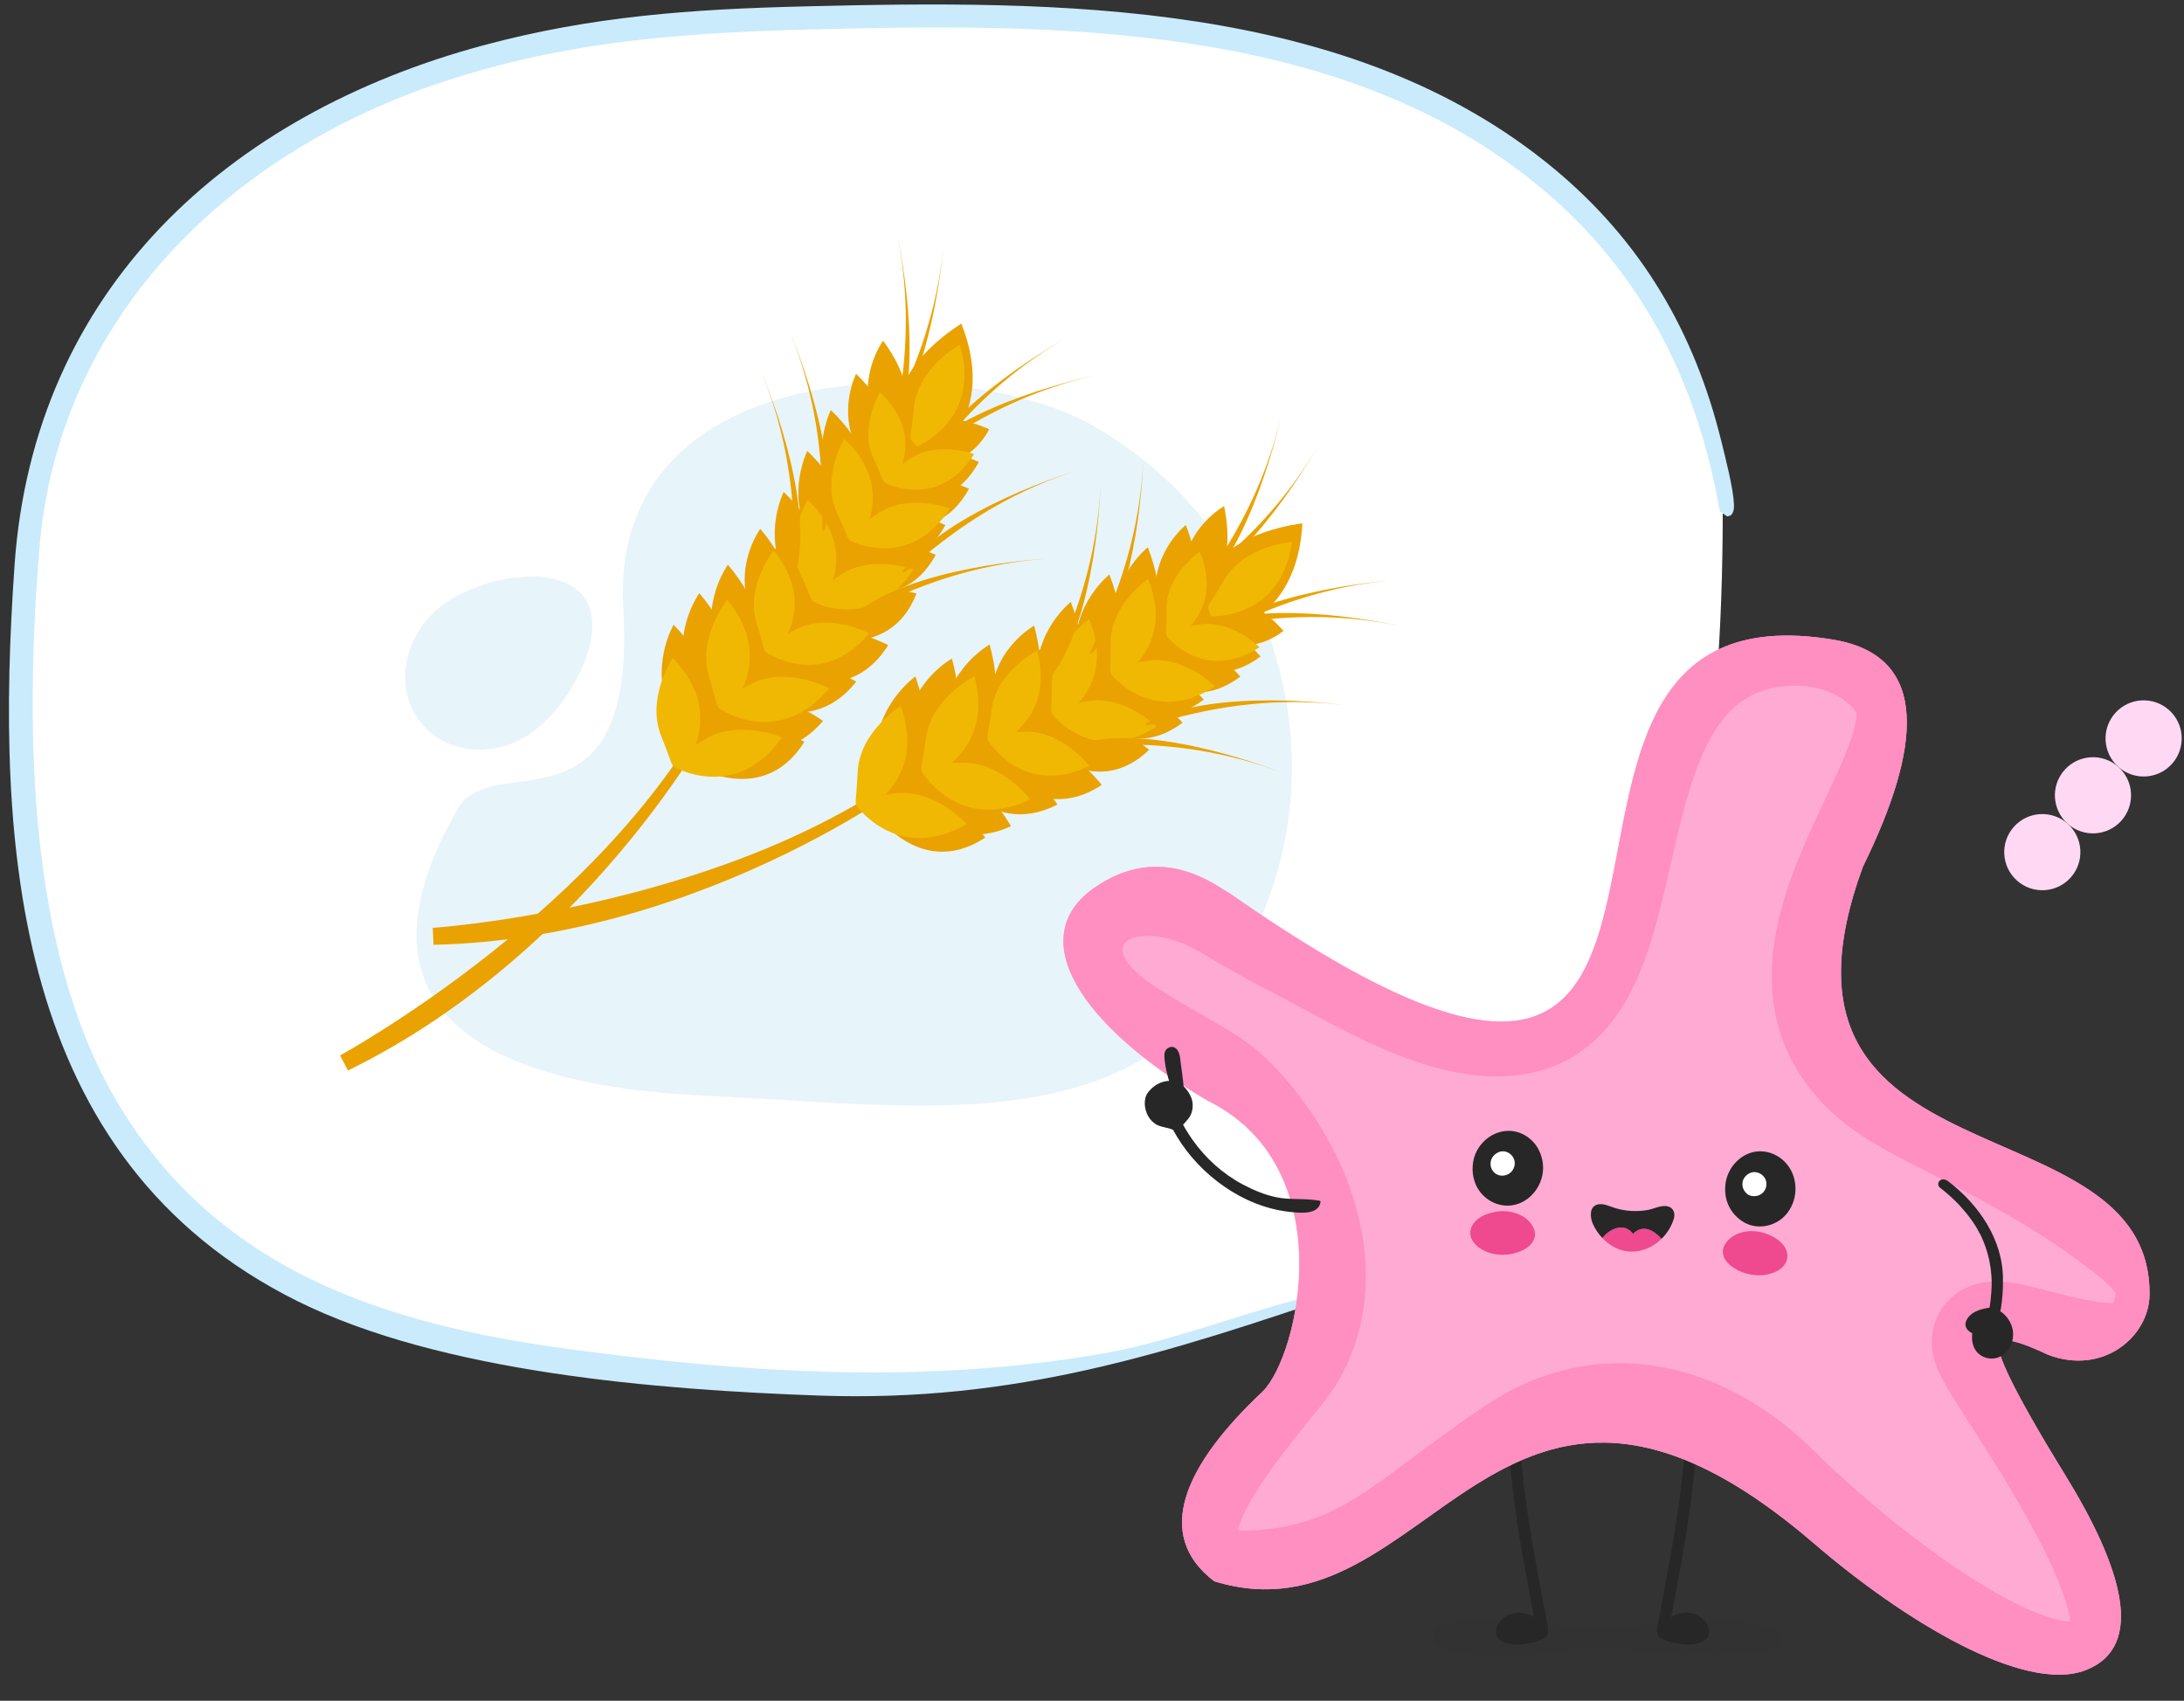 <svg width="488" height="380" viewBox="0 0 488 380" fill="none" xmlns="http://www.w3.org/2000/svg">
<rect x="0" y="0" width="488" height="380" fill="#333333" stroke="none"/>
<g clip-path="url(#clip0_3071_30652)">
<path d="M263.766 299.587C226.439 308.869 188.142 308.654 150.079 304.918C100.912 300.09 51.042 291.648 24.663 245.084C5.794 211.767 4.558 163.428 7.789 125.99C10.536 94.171 21.972 69.241 45.83 47.711C79.534 17.294 122.227 8.704 166.527 6.352C202.089 4.461 242.369 3.914 277.249 10.998C332.868 22.288 375.802 55.694 384.937 113.826C384.937 222.518 357.145 277.49 263.766 299.587Z" fill="white"/>
<path d="M385.949 115.388L384.283 114.278C379.139 84.764 366.466 60.015 343.185 41.045C298.648 4.75 234.676 5.153 179.961 6.611C150.781 7.388 124.38 9.485 96.598 19.104C50.159 35.178 12.958 71.672 8.798 122.605C5.641 161.275 5.841 211.472 25.89 245.721C48.105 283.665 85.598 295.829 127.093 301.422C166.84 306.783 206.41 309.354 246.12 302.469C264.279 299.321 282.398 291.28 300.367 287.917C301.082 287.784 301.667 287.351 301.5 288.498C260.572 302.448 226.981 313.375 182.952 311.81C147.098 310.534 98.634 306.716 66.404 290.683C3.002 259.146 -1.14 189.213 3.25 126.304C7.54 64.776 50.796 25.541 107.983 10.133C132.241 3.596 154.6 2.049 179.591 1.432C236.057 0.03 301.62 -0.192 347.26 37.712C366.736 53.885 378.643 74.169 384.657 98.737C385.553 102.388 387.3 109.113 387.437 112.635C387.467 113.379 387.455 114.174 387.022 114.818C386.637 115.391 386.045 115.295 385.945 115.391L385.949 115.388Z" fill="#CAEBFB"/>
<path d="M158.079 244.84C206.292 247.003 253.311 255.424 277.201 214.129C301.066 172.834 286.468 119.631 244.552 95.281C216.244 78.845 135.992 77.776 139.267 135.915C142.212 188.202 110.121 167.211 102.352 180.62C78.487 221.915 101.971 242.346 158.079 244.84Z" fill="#E7F4FA"/>
<path d="M98.041 135.864C89.815 142.708 88.088 154.26 94.207 161.639C100.326 169.043 111.953 169.475 120.205 162.631C128.43 155.787 136.275 140.368 130.157 132.964C124.038 125.559 106.292 129.02 98.041 135.864Z" fill="#E7F4FA"/>
<path d="M208.527 170.316C207.969 171.843 158.639 209.652 96.87 211.103L96.692 207.312C96.692 207.312 165.342 202.732 207.385 168.739L208.527 170.342V170.316Z" fill="#EAA200"/>
<path d="M286.141 93.449C286.141 93.449 279.895 122.404 266.998 133.625C263.418 135.228 279.819 120.216 286.141 93.449Z" fill="#EAA200"/>
<path d="M294.234 100.115C294.234 100.115 279.712 125.915 264.099 132.81C260.214 133.268 280.322 123.803 294.234 100.115Z" fill="#EAA200"/>
<path d="M313 139.91C313 139.91 284.21 133.193 268.571 140.063C265.6 142.607 286.139 134.16 313 139.91Z" fill="#EAA200"/>
<path d="M310.434 129.731C310.434 129.731 280.958 131.843 268.061 143.064C265.979 146.397 283.116 132.225 310.434 129.731Z" fill="#EAA200"/>
<path d="M216.067 182.476C216.067 182.476 279.486 154.514 280.121 130.953C280.121 130.953 270.55 118.129 266.284 123.828C258.262 134.54 205.429 155.226 198.498 169.5C191.567 183.774 216.067 182.476 216.067 182.476Z" fill="#EAA200"/>
<path d="M194.209 179.983C194.209 179.983 204.822 197.234 220.156 187.133C220.156 187.133 211.981 176.421 202.765 177.236C193.549 178.05 196.19 176.778 194.184 180.009L194.209 179.983Z" fill="#EAA200"/>
<path d="M201.289 173.647C201.289 173.647 209.211 192.297 225.891 184.588C225.891 184.588 219.417 172.756 210.201 172.197C200.985 171.637 203.777 170.746 201.315 173.647H201.289Z" fill="#EAA200"/>
<path d="M220.233 168.228C220.233 168.228 230.845 185.479 246.18 175.378C246.18 175.378 238.005 164.666 228.814 165.48C219.598 166.294 222.239 165.022 220.233 168.254V168.228Z" fill="#EAA200"/>
<path d="M197.609 180.189C197.609 180.189 212.156 172.912 204.54 151.132C204.54 151.132 195.451 157.569 195.705 168.942C195.984 180.316 195.045 176.728 197.609 180.189Z" fill="#EAA200"/>
<path d="M210.61 169.984C210.61 169.984 220.08 188.074 236.277 179.754C236.277 179.754 228.813 168.33 219.47 168.177C210.127 168.025 212.869 167.032 210.61 169.984Z" fill="#EAA200"/>
<path d="M212.057 171.866C212.057 171.866 227.24 166.243 221.121 144.005C221.121 144.005 211.473 149.374 210.94 160.595C210.407 171.815 209.722 168.202 212.032 171.866H212.057Z" fill="#EAA200"/>
<path d="M203.628 174.997C203.628 174.997 218.81 169.374 212.691 147.136C212.691 147.136 203.044 152.504 202.511 163.725C201.978 174.946 201.292 171.333 203.602 174.997H203.628Z" fill="#EAA200"/>
<path d="M231.123 165.838C231.123 165.838 244.554 179.425 256.766 167.517C256.766 167.517 246.94 159.35 238.537 161.767C230.133 164.184 232.317 162.556 231.123 165.838Z" fill="#EAA200"/>
<path d="M222.567 165.887C222.567 165.887 236.785 160.62 231.072 139.781C231.072 139.781 222.059 144.819 221.552 155.327C221.044 165.836 220.409 162.452 222.593 165.887H222.567Z" fill="#EAA200"/>
<path d="M239.858 156.169C239.858 156.169 250.343 171.842 264.23 161.487C264.23 161.487 256.233 151.844 247.728 153.09C239.198 154.362 241.61 153.014 239.858 156.169Z" fill="#EAA200"/>
<path d="M233.867 162.223C233.867 162.223 247.12 154.59 239.249 134.489C239.249 134.489 231.024 141.054 231.709 151.74C232.369 162.452 231.379 159.119 233.867 162.223Z" fill="#EAA200"/>
<path d="M242.496 156.092C242.496 156.092 255.749 148.458 247.878 128.358C247.878 128.358 239.653 134.922 240.338 145.609C240.998 156.321 240.008 152.987 242.496 156.092Z" fill="#EAA200"/>
<path d="M252.776 145.865C252.776 145.865 263.261 161.538 277.148 151.183C277.148 151.183 269.151 141.539 260.646 142.786C252.116 144.058 254.527 142.71 252.776 145.865Z" fill="#EAA200"/>
<path d="M244.604 151.002C244.604 151.002 255.089 166.675 268.977 156.32C268.977 156.32 260.979 146.677 252.474 147.923C243.969 149.17 246.356 147.847 244.604 151.002Z" fill="#EAA200"/>
<path d="M257.295 141.361C257.295 141.361 267.781 157.034 281.668 146.679C281.668 146.679 273.671 137.035 265.166 138.282C256.635 139.554 259.047 138.206 257.295 141.361Z" fill="#EAA200"/>
<path d="M251.082 150.012C251.082 150.012 264.335 142.378 256.464 122.278C256.464 122.278 248.239 128.842 248.924 139.529C249.584 150.241 248.594 146.907 251.082 150.012Z" fill="#EAA200"/>
<path d="M265.094 136.244C265.094 136.244 274.437 150.213 286.801 140.977C286.801 140.977 279.692 132.377 272.101 133.496C264.51 134.616 266.642 133.42 265.094 136.219V136.244Z" fill="#EAA200"/>
<path d="M260.163 141.997C260.163 141.997 271.969 135.178 264.962 117.292C264.962 117.292 257.65 123.118 258.234 132.66C258.818 142.201 257.929 139.224 260.163 141.997Z" fill="#EAA200"/>
<path d="M264.709 136.654C264.709 136.654 277.454 131.896 273.519 113.093C273.519 113.093 265.344 117.622 264.354 127.138C263.364 136.629 262.983 133.55 264.709 136.68V136.654Z" fill="#EAA200"/>
<path d="M273.549 141.233C273.549 141.233 289.848 138.816 291.016 116.934C291.016 116.934 274.818 118.664 270.73 128.002C266.643 137.34 272.482 136.984 273.549 141.233Z" fill="#EAA200"/>
<path d="M191.387 180.01C191.387 180.01 200.578 193.088 216.039 184.106C216.039 184.106 208.803 176.091 199.841 177.287C190.879 178.508 193.52 177.313 191.387 180.01Z" fill="#F0B802"/>
<path d="M192.785 181.307C192.785 181.307 207.281 174.615 201.264 157.746C201.264 157.746 192.074 163.42 191.642 172.478C191.211 181.536 190.525 178.711 192.785 181.307Z" fill="#F0B802"/>
<path d="M205.987 172.401C205.987 172.401 214.035 186.217 230.207 178.61C230.207 178.61 223.682 169.984 214.644 170.417C205.631 170.849 208.348 169.908 205.987 172.401Z" fill="#F0B802"/>
<path d="M207.256 173.827C207.256 173.827 222.286 168.407 217.742 151.08C217.742 151.08 208.094 155.94 206.875 164.922C205.657 173.903 205.225 171.053 207.256 173.827Z" fill="#F0B802"/>
<path d="M220.735 165.354C220.735 165.354 228.275 178.305 243.406 171.155C243.406 171.155 237.288 163.089 228.833 163.496C220.379 163.903 222.918 163.013 220.709 165.354H220.735Z" fill="#F0B802"/>
<path d="M221.933 166.675C221.933 166.675 235.998 161.612 231.758 145.379C231.758 145.379 222.72 149.933 221.603 158.33C220.46 166.726 220.054 164.055 221.958 166.675H221.933Z" fill="#F0B802"/>
<path d="M235.112 159.604C235.112 159.604 244.302 171.435 258.367 162.352C258.367 162.352 251.233 155.151 242.906 156.704C234.578 158.256 236.99 157.009 235.112 159.63V159.604Z" fill="#F0B802"/>
<path d="M236.477 160.746C236.477 160.746 249.755 153.851 243.383 138.33C243.383 138.33 235.03 144.055 235.03 152.528C235.03 161 234.268 158.405 236.477 160.746Z" fill="#F0B802"/>
<path d="M248.237 150.622C248.237 150.622 257.427 162.453 271.492 153.37C271.492 153.37 264.358 146.169 256.031 147.721C247.703 149.248 250.115 148.026 248.237 150.647V150.622Z" fill="#F0B802"/>
<path d="M249.61 151.769C249.61 151.769 262.888 144.873 256.516 129.353C256.516 129.353 248.163 135.077 248.163 143.55C248.163 152.023 247.401 149.428 249.61 151.769Z" fill="#F0B802"/>
<path d="M260.73 142.174C260.73 142.174 268.905 152.707 281.422 144.616C281.422 144.616 275.075 138.204 267.661 139.578C260.248 140.952 262.381 139.858 260.73 142.174Z" fill="#F0B802"/>
<path d="M261.939 143.216C261.939 143.216 273.77 137.084 268.083 123.268C268.083 123.268 260.644 128.357 260.644 135.914C260.644 143.47 259.958 141.155 261.939 143.241V143.216Z" fill="#F0B802"/>
<path d="M300.41 157.544C300.41 157.544 271.163 153.371 256.184 161.589C253.467 164.388 273.194 154.185 300.41 157.544Z" fill="#EAA200"/>
<path d="M286.113 172.528C286.113 172.528 258.694 161.511 242.192 165.938C238.866 168.025 260.471 162.783 286.113 172.528Z" fill="#EAA200"/>
<path d="M245.895 108.512C245.895 108.512 245.158 138.128 234.571 151.563C231.347 153.802 244.676 135.991 245.895 108.512Z" fill="#EAA200"/>
<path d="M255.445 102.862C255.445 102.862 254.709 132.479 244.122 145.913C240.898 148.152 254.227 130.342 255.445 102.862Z" fill="#EAA200"/>
<path d="M270.529 137.721C270.529 137.721 286.244 138.56 288.707 121.081C288.707 121.081 278.095 121.818 273.576 129.502C269.057 137.186 269.742 134.439 270.529 137.721Z" fill="#F0B802"/>
<path d="M162.16 155.353C162.287 156.956 133.268 211.991 77.744 239.19L75.992 235.806C75.992 235.806 136.441 202.882 160.433 154.386L162.134 155.353H162.16Z" fill="#EAA200"/>
<path d="M200.574 52.994C200.574 52.994 206.972 81.898 199.939 97.495C197.35 100.447 206.007 79.939 200.574 52.994Z" fill="#EAA200"/>
<path d="M210.73 55.664C210.73 55.664 208.319 85.178 196.995 98.002C193.67 100.038 207.963 83.041 210.73 55.664Z" fill="#EAA200"/>
<path d="M244.367 83.958C244.367 83.958 215.425 89.912 204.076 102.736C202.451 106.298 217.583 90.014 244.367 83.958Z" fill="#EAA200"/>
<path d="M237.789 75.768C237.789 75.768 211.893 90.042 204.86 105.639C204.353 109.532 214 89.482 237.789 75.768Z" fill="#EAA200"/>
<path d="M174.089 163.244C174.089 163.244 220.017 111.262 210.775 89.61C210.775 89.61 196.736 81.976 195.238 88.948C192.42 102.026 153.068 142.965 152.738 158.842C152.408 174.719 174.115 163.269 174.115 163.269L174.089 163.244Z" fill="#EAA200"/>
<path d="M153.17 170.136C153.17 170.136 170.003 181.357 179.727 165.735C179.727 165.735 167.819 159.425 159.797 164.03C151.774 168.635 153.627 166.371 153.17 170.136Z" fill="#EAA200"/>
<path d="M156.983 161.437C156.983 161.437 171.962 175.074 183.895 161.08C183.895 161.08 173.079 153.066 164.447 156.399C155.84 159.732 157.998 157.773 156.983 161.437Z" fill="#EAA200"/>
<path d="M171.909 148.534C171.909 148.534 188.741 159.755 198.465 144.132C198.465 144.132 186.558 137.822 178.535 142.427C170.512 147.033 172.366 144.768 171.909 148.534Z" fill="#EAA200"/>
<path d="M156.345 168.889C156.345 168.889 166.5 156.167 150.506 139.578C150.506 139.578 144.92 149.247 149.922 159.475C154.923 169.704 152.562 166.828 156.345 168.889Z" fill="#EAA200"/>
<path d="M163.915 154.185C163.915 154.185 180.062 166.653 191.309 152.302C191.309 152.302 179.757 145.076 171.201 148.817C162.645 152.582 164.727 150.521 163.915 154.16V154.185Z" fill="#EAA200"/>
<path d="M166.02 155.303C166.02 155.303 177.47 143.827 162.643 126.169C162.643 126.169 156.143 135.1 160.333 145.507C164.522 155.913 162.389 152.911 166.045 155.277L166.02 155.303Z" fill="#EAA200"/>
<path d="M159.645 161.662C159.645 161.662 171.095 150.187 156.268 132.529C156.268 132.529 149.768 141.46 153.958 151.867C158.147 162.299 156.014 159.271 159.67 161.637L159.645 161.662Z" fill="#EAA200"/>
<path d="M180.797 141.819C180.797 141.819 198.67 148.536 204.789 132.583C204.789 132.583 192.476 129.3 185.824 135C179.198 140.725 180.492 138.307 180.772 141.793L180.797 141.819Z" fill="#EAA200"/>
<path d="M173.052 145.431C173.052 145.431 183.766 134.694 169.878 118.156C169.878 118.156 163.785 126.501 167.72 136.272C171.655 146.042 169.65 143.218 173.052 145.431Z" fill="#EAA200"/>
<path d="M184.705 129.375C184.705 129.375 200.776 139.222 209.078 123.981C209.078 123.981 197.806 118.562 190.595 123.269C183.385 127.976 185.01 125.762 184.731 129.35L184.705 129.375Z" fill="#EAA200"/>
<path d="M181.788 137.364C181.788 137.364 190.623 124.871 175.11 109.91C175.11 109.91 170.388 119.299 175.44 128.739C180.518 138.178 178.208 135.583 181.788 137.364Z" fill="#EAA200"/>
<path d="M187.065 128.205C187.065 128.205 195.9 115.712 180.388 100.751C180.388 100.751 175.666 110.14 180.718 119.58C185.77 129.02 183.485 126.424 187.065 128.205Z" fill="#EAA200"/>
<path d="M192.143 114.593C192.143 114.593 208.214 124.44 216.516 109.199C216.516 109.199 205.243 103.779 198.033 108.487C190.823 113.194 192.448 110.98 192.168 114.568L192.143 114.593Z" fill="#EAA200"/>
<path d="M186.866 122.71C186.866 122.71 202.936 132.556 211.238 117.316C211.238 117.316 199.966 111.896 192.73 116.603C185.52 121.31 187.145 119.097 186.866 122.684V122.71Z" fill="#EAA200"/>
<path d="M194.35 108.616C194.35 108.616 210.421 118.463 218.723 103.222C218.723 103.222 207.45 97.803 200.215 102.51C192.979 107.217 194.629 105.003 194.35 108.591V108.616Z" fill="#EAA200"/>
<path d="M192.319 119.072C192.319 119.072 201.154 106.579 185.642 91.618C185.642 91.618 180.919 101.007 185.972 110.447C191.024 119.886 188.739 117.291 192.319 119.072Z" fill="#EAA200"/>
<path d="M199.332 100.703C199.332 100.703 213.651 109.455 221.039 95.919C221.039 95.919 210.985 91.085 204.562 95.283C198.139 99.481 199.586 97.497 199.332 100.703Z" fill="#EAA200"/>
<path d="M197.224 107.979C197.224 107.979 205.094 96.86 191.283 83.527C191.283 83.527 187.069 91.898 191.588 100.295C196.107 108.691 194.051 106.376 197.25 107.979H197.224Z" fill="#EAA200"/>
<path d="M199.147 101.234C199.147 101.234 208.744 91.566 197.319 76.121C197.319 76.121 191.784 83.678 194.831 92.71C197.903 101.743 196.253 99.122 199.121 101.209L199.147 101.234Z" fill="#EAA200"/>
<path d="M209.076 101.694C209.076 101.694 222.862 92.661 214.814 72.306C214.814 72.306 200.825 80.677 201.003 90.855C201.18 101.058 206.334 98.284 209.076 101.668V101.694Z" fill="#EAA200"/>
<path d="M150.637 171.359C150.637 171.359 164.448 179.374 174.73 164.744C174.73 164.744 164.804 160.495 157.187 165.354C149.571 170.214 151.449 168.026 150.637 171.385V171.359Z" fill="#F0B802"/>
<path d="M152.442 171.945C152.442 171.945 162.826 159.783 150.309 146.984C150.309 146.984 144.343 155.991 147.72 164.388C151.096 172.784 149.319 170.52 152.442 171.945Z" fill="#F0B802"/>
<path d="M160.713 158.305C160.713 158.305 173.788 167.491 185.289 153.776C185.289 153.776 175.768 148.688 167.746 152.86C159.723 157.033 161.805 155.049 160.713 158.305Z" fill="#F0B802"/>
<path d="M162.469 159.068C162.469 159.068 173.868 147.848 162.494 134.006C162.494 134.006 155.767 142.479 158.407 151.13C161.047 159.781 159.473 157.389 162.469 159.068Z" fill="#F0B802"/>
<path d="M171.176 145.736C171.176 145.736 183.413 154.336 194.203 141.512C194.203 141.512 185.292 136.729 177.777 140.647C170.262 144.565 172.217 142.682 171.176 145.736Z" fill="#F0B802"/>
<path d="M172.828 146.451C172.828 146.451 183.491 135.943 172.853 122.992C172.853 122.992 166.557 130.93 169.019 139.021C171.507 147.138 170.009 144.873 172.828 146.451Z" fill="#F0B802"/>
<path d="M181.809 134.491C181.809 134.491 195.087 141.386 204.074 127.24C204.074 127.24 194.604 123.703 187.673 128.563C180.742 133.423 182.418 131.336 181.809 134.491Z" fill="#F0B802"/>
<path d="M183.533 134.948C183.533 134.948 192.724 123.117 180.461 111.693C180.461 111.693 175.256 120.395 178.785 128.104C182.314 135.814 180.537 133.778 183.533 134.948Z" fill="#F0B802"/>
<path d="M189.988 120.829C189.988 120.829 203.266 127.724 212.254 113.577C212.254 113.577 202.784 110.04 195.853 114.9C188.922 119.76 190.598 117.674 189.988 120.829Z" fill="#F0B802"/>
<path d="M191.717 121.285C191.717 121.285 200.907 109.454 188.645 98.03C188.645 98.03 183.44 106.732 186.969 114.441C190.498 122.15 188.721 120.115 191.717 121.285Z" fill="#F0B802"/>
<path d="M197.836 107.927C197.836 107.927 209.667 114.059 217.664 101.465C217.664 101.465 209.235 98.31 203.066 102.661C196.896 107.011 198.394 105.129 197.836 107.927Z" fill="#F0B802"/>
<path d="M199.35 108.36C199.35 108.36 207.525 97.826 196.608 87.648C196.608 87.648 191.987 95.383 195.11 102.253C198.233 109.123 196.684 107.291 199.35 108.36Z" fill="#F0B802"/>
<path d="M240.305 105.229C240.305 105.229 211.997 113.702 201.816 127.442C200.496 131.131 214.18 113.6 240.305 105.229Z" fill="#EAA200"/>
<path d="M233.551 124.873C233.551 124.873 204.024 126.349 190.899 137.29C188.741 140.572 206.182 126.781 233.551 124.873Z" fill="#EAA200"/>
<path d="M170.31 83.553C170.31 83.553 181.989 110.753 178.003 127.393C176.023 130.777 180.694 108.997 170.31 83.553Z" fill="#EAA200"/>
<path d="M176.603 74.416C176.603 74.416 188.282 101.615 184.296 118.256C182.315 121.64 186.987 99.885 176.603 74.416Z" fill="#EAA200"/>
<path d="M204.887 99.759C204.887 99.759 219.51 93.933 214.458 77.013C214.458 77.013 205.115 82.127 204.227 91.007C203.338 99.887 202.805 97.088 204.887 99.759Z" fill="#F0B802"/>
<path opacity="0.05" d="M320.18 365.265C319.757 368.558 325.156 369.071 327.231 369.477C334.596 370.924 342.082 369.756 349.432 368.807C350.266 368.637 351.097 368.479 351.933 368.343C359.611 367.099 367.128 369.29 374.786 369.539C381.15 369.746 387.552 369.638 393.895 368.77C394.902 368.632 396.654 368.489 397.293 367.175C397.938 365.854 397.268 364.841 396.333 364.395C391.805 362.23 386.886 362.225 382.158 361.996C372.534 361.533 363.035 364.599 353.441 363.835C351.306 363.665 349.196 363.204 347.081 362.77C346.377 362.625 345.673 362.484 344.966 362.359C340.935 361.636 336.82 361.513 332.745 361.762C330.665 361.89 328.587 362.082 326.522 362.376C324.82 362.617 322.529 362.654 321.083 363.722C320.541 364.123 320.249 364.678 320.175 365.262L320.18 365.265Z" fill="#272727"/>
<path d="M376.331 324.823C376.257 325.904 376.188 326.993 376.054 328.081V328.014C376.054 328.151 376.054 328.354 376.024 328.515C375.897 329.792 375.759 331.064 375.607 332.334C375.3 334.908 374.94 337.469 374.549 340.018C373.765 345.089 372.843 350.113 371.898 355.126C371.362 357.966 370.819 360.805 370.291 363.646C370.117 364.581 370.509 365.702 371.194 365.925C371.871 366.146 372.595 365.633 372.781 364.631C374.67 354.482 376.738 344.377 378.013 334.02C378.198 332.505 378.37 330.983 378.518 329.458C378.67 327.933 378.801 326.398 378.913 324.85C378.982 323.873 378.268 322.914 377.621 322.946C376.862 322.981 376.406 323.764 376.331 324.826V324.823Z" fill="#272727"/>
<path d="M371.461 364.949C371.754 365.118 372.056 365.274 372.371 365.413C372.686 365.554 373.011 365.678 373.343 365.787C374.546 366.045 376.125 366.41 377.571 366.355C377.933 366.343 378.285 366.303 378.62 366.229C378.865 366.179 379.135 366.11 379.401 366.018C379.668 365.926 379.931 365.81 380.162 365.668C380.923 365.274 380.923 364.389 380.608 363.697C380.167 362.941 379.661 362.308 378.905 361.941C378.706 361.84 378.501 361.753 378.29 361.683C376.4 361.054 374.193 361.683 372.735 363.218C372.607 363.345 372.483 363.476 372.361 363.613C372.215 363.967 371.838 364.158 371.689 364.513C371.605 364.654 371.53 364.8 371.461 364.949Z" fill="#272727"/>
<path d="M370.901 365.899C371.721 366.367 372.602 366.754 373.527 366.953C374.451 367.151 375.381 367.325 376.324 367.414C377.298 367.506 378.285 367.458 379.235 367.215C380.125 366.987 381.166 366.571 381.623 365.713C382.52 364.024 381.146 361.998 379.708 361.121C378.233 360.22 376.304 360.114 374.69 360.684C373.745 361.019 372.887 361.532 372.158 362.224C372.009 362.365 371.863 362.517 371.721 362.668C371.61 362.789 371.488 362.913 371.402 363.052C371.379 363.107 371.352 363.156 371.32 363.206C371.407 363.099 371.409 363.092 371.33 363.184C370.97 363.533 370.712 363.94 370.499 364.389C370.251 364.909 370.338 365.604 370.896 365.899C371.387 366.159 372.14 366.06 372.406 365.502C372.478 365.353 372.555 365.209 372.634 365.066C372.661 365.014 372.817 364.805 372.651 364.999C372.688 364.954 372.731 364.912 372.77 364.87C372.917 364.716 373.053 364.565 373.177 364.389C373.177 364.389 373.311 364.151 373.241 364.275C373.184 364.332 373.199 364.317 373.284 364.225C373.333 364.173 373.383 364.121 373.435 364.069C373.551 363.947 373.67 363.828 373.792 363.714C373.839 363.67 373.889 363.627 373.938 363.583C373.931 363.59 374.179 363.389 374.055 363.484C373.931 363.58 374.186 363.392 374.179 363.397C374.246 363.35 374.313 363.305 374.38 363.263C374.528 363.169 374.682 363.079 374.838 363C374.923 362.955 375.009 362.916 375.096 362.876C374.898 362.95 375.057 362.893 375.096 362.876C375.245 362.819 375.394 362.767 375.545 362.722C375.696 362.678 375.847 362.638 376.001 362.608C376.063 362.596 376.125 362.586 376.185 362.574C376.314 362.554 376.309 362.554 376.17 362.574C376.232 362.566 376.294 362.561 376.356 362.556C376.634 362.534 376.914 362.534 377.191 362.556C377.241 362.561 377.534 362.616 377.266 362.564C377.325 362.576 377.387 362.586 377.449 362.598C377.633 362.636 377.811 362.683 377.987 362.742C377.96 362.732 378.297 362.859 378.166 362.804C378.035 362.75 378.364 362.901 378.337 362.888C378.478 362.96 378.615 363.042 378.746 363.129C378.92 363.243 378.778 363.154 378.746 363.127C378.816 363.189 378.888 363.248 378.952 363.315C378.997 363.36 379.039 363.404 379.081 363.449C379.103 363.474 379.314 363.722 379.237 363.627C379.138 363.501 379.326 363.754 379.321 363.749C379.359 363.803 379.396 363.856 379.431 363.91C379.485 363.994 379.532 364.081 379.589 364.163C379.711 364.344 379.612 364.19 379.592 364.138C379.617 364.21 379.731 364.451 379.698 364.532C379.693 364.488 379.686 364.443 379.681 364.399C379.686 364.451 379.688 364.505 379.688 364.557C379.688 364.585 379.688 364.609 379.688 364.637C379.678 364.761 379.681 364.741 379.698 364.575C379.686 364.567 379.676 364.716 379.659 364.723C379.676 364.681 379.693 364.642 379.711 364.599C379.688 364.647 379.661 364.689 379.634 364.731C379.733 364.54 379.691 364.627 379.651 364.689C379.683 364.666 379.713 364.644 379.745 364.622C379.696 364.656 379.646 364.686 379.594 364.713C379.535 364.748 379.475 364.783 379.416 364.815C379.401 364.823 379.091 364.961 379.297 364.877C379.121 364.949 378.937 365.006 378.756 365.056C378.575 365.105 378.389 365.147 378.206 365.182C378.206 365.182 377.834 365.234 378.037 365.212C377.958 365.222 377.878 365.227 377.801 365.234C377.385 365.264 376.963 365.257 376.547 365.224C376.338 365.209 376.13 365.187 375.922 365.16C375.709 365.133 376.18 365.202 375.82 365.145C375.709 365.128 375.597 365.11 375.485 365.09C375.059 365.018 374.632 364.932 374.208 364.842C373.819 364.761 373.455 364.661 373.083 364.52C372.736 364.389 373.172 364.562 372.974 364.475C372.852 364.423 372.731 364.366 372.609 364.307C372.406 364.208 372.205 364.101 372.009 363.987C371.508 363.699 370.779 363.853 370.499 364.384C370.221 364.909 370.36 365.589 370.896 365.894L370.901 365.899Z" fill="#272727"/>
<path d="M339.836 324.872C339.883 325.512 339.933 326.154 339.987 326.791C340.012 327.093 340.039 327.396 340.067 327.699C340.079 327.832 340.091 327.966 340.104 328.103C340.081 327.855 340.139 328.45 340.143 328.517C340.267 329.791 340.409 331.063 340.56 332.333C340.868 334.907 341.227 337.468 341.619 340.017C342.402 345.088 343.325 350.112 344.27 355.125C344.805 357.965 345.348 360.804 345.876 363.645C346.05 364.58 345.658 365.701 344.974 365.924C344.297 366.145 343.573 365.632 343.387 364.63C341.497 354.481 339.429 344.376 338.155 334.019C337.969 332.504 337.798 330.982 337.649 329.457C337.498 327.932 337.366 326.404 337.255 324.872C337.185 323.905 337.894 322.975 338.542 323.017C339.3 323.067 339.759 323.835 339.838 324.872H339.836Z" fill="#272727"/>
<path d="M344.697 364.949C344.405 365.118 344.102 365.274 343.787 365.413C343.472 365.554 343.147 365.678 342.815 365.787C341.612 366.045 340.033 366.41 338.587 366.355C338.225 366.343 337.873 366.303 337.538 366.229C337.293 366.179 337.023 366.11 336.757 366.018C336.49 365.926 336.227 365.81 335.996 365.668C335.235 365.274 335.235 364.389 335.55 363.697C335.991 362.941 336.497 362.308 337.253 361.941C337.452 361.84 337.658 361.753 337.868 361.683C339.758 361.054 341.967 361.683 343.423 363.218C343.552 363.345 343.676 363.476 343.797 363.613C343.943 363.967 344.32 364.158 344.469 364.513C344.553 364.654 344.628 364.8 344.697 364.949Z" fill="#272727"/>
<path d="M345.258 365.903C344.437 366.371 343.557 366.758 342.632 366.956C341.707 367.155 340.777 367.328 339.835 367.418C338.861 367.509 337.874 367.462 336.924 367.219C336.034 366.991 334.992 366.575 334.536 365.717C333.639 364.028 335.012 362.002 336.45 361.124C337.926 360.224 339.855 360.118 341.469 360.688C342.414 361.023 343.272 361.536 344.001 362.228C344.152 362.369 344.296 362.52 344.437 362.672C344.549 362.793 344.67 362.917 344.757 363.056C344.779 363.111 344.807 363.16 344.839 363.21C344.752 363.103 344.75 363.096 344.829 363.187C345.189 363.537 345.446 363.944 345.66 364.393C345.908 364.913 345.821 365.608 345.263 365.903C344.772 366.163 344.018 366.064 343.753 365.506C343.681 365.357 343.604 365.213 343.525 365.069C343.497 365.017 343.341 364.809 343.507 365.003C343.47 364.958 343.428 364.916 343.388 364.874C343.242 364.72 343.106 364.569 342.982 364.393C342.982 364.393 342.848 364.155 342.917 364.278C342.974 364.336 342.959 364.321 342.875 364.229C342.825 364.177 342.776 364.125 342.724 364.073C342.607 363.951 342.488 363.832 342.367 363.718C342.32 363.673 342.27 363.631 342.22 363.587C342.228 363.594 341.98 363.393 342.104 363.488C342.228 363.584 341.972 363.396 341.98 363.401C341.913 363.354 341.846 363.309 341.779 363.267C341.63 363.173 341.477 363.083 341.32 363.004C341.236 362.959 341.149 362.92 341.062 362.88C341.102 362.897 341.261 362.954 341.062 362.88C340.914 362.823 340.765 362.771 340.614 362.726C340.462 362.682 340.311 362.642 340.157 362.612C340.095 362.6 340.033 362.59 339.974 362.577C339.845 362.558 339.85 362.558 339.989 362.577C339.927 362.57 339.865 362.565 339.803 362.56C339.525 362.538 339.245 362.538 338.967 362.56C338.918 362.565 338.625 362.62 338.893 362.568C338.833 362.58 338.771 362.59 338.709 362.602C338.528 362.639 338.347 362.687 338.171 362.746C338.199 362.736 337.861 362.863 337.993 362.808C338.124 362.754 337.794 362.905 337.822 362.892C337.68 362.964 337.544 363.046 337.412 363.133C337.239 363.247 337.38 363.158 337.412 363.13C337.343 363.192 337.271 363.252 337.207 363.319C337.162 363.364 337.12 363.408 337.075 363.453C337.053 363.478 336.842 363.726 336.919 363.631C337.018 363.505 336.83 363.758 336.835 363.753C336.798 363.807 336.76 363.859 336.726 363.914C336.671 363.998 336.624 364.085 336.567 364.167C336.445 364.348 336.545 364.194 336.564 364.142C336.54 364.214 336.426 364.455 336.458 364.536C336.463 364.492 336.47 364.447 336.475 364.402C336.47 364.455 336.468 364.509 336.468 364.561C336.468 364.588 336.468 364.613 336.468 364.641C336.478 364.765 336.475 364.745 336.458 364.579C336.47 364.571 336.48 364.72 336.498 364.727C336.48 364.685 336.463 364.645 336.445 364.603C336.468 364.65 336.495 364.693 336.522 364.735C336.423 364.544 336.465 364.631 336.505 364.693C336.473 364.67 336.443 364.648 336.411 364.626C336.46 364.66 336.51 364.69 336.562 364.717C336.621 364.752 336.679 364.787 336.741 364.819C336.755 364.826 337.065 364.965 336.86 364.881C337.036 364.953 337.219 365.01 337.4 365.06C337.581 365.109 337.767 365.151 337.951 365.186C337.951 365.186 338.323 365.238 338.119 365.216C338.199 365.226 338.278 365.231 338.355 365.238C338.771 365.268 339.193 365.26 339.609 365.228C339.818 365.213 340.026 365.191 340.234 365.164C340.448 365.136 339.976 365.206 340.336 365.149C340.448 365.131 340.559 365.114 340.671 365.094C341.097 365.022 341.524 364.936 341.948 364.846C342.337 364.764 342.701 364.665 343.073 364.524C343.421 364.393 342.984 364.566 343.183 364.479C343.304 364.427 343.426 364.37 343.547 364.311C343.75 364.212 343.951 364.105 344.147 363.991C344.648 363.703 345.377 363.857 345.657 364.388C345.935 364.913 345.796 365.593 345.26 365.898L345.258 365.903Z" fill="#272727"/>
<path d="M274.721 199.56C407.697 292.612 322.36 128.329 409.675 142.925C431.534 146.58 429.205 167.277 416.264 193.622C389.54 266.378 480.767 244.8 480.301 289.318C480.187 298.623 469.917 307.392 457.586 302.682C449.34 298.776 446.973 298.968 446.63 300.653C446.286 302.338 448.997 309.345 461.48 329.602C473.964 349.897 479.691 367.895 465.985 373.179C452.28 378.425 425.379 362.11 405.361 344.878C334.184 283.61 319.702 368.206 271.323 353.305C257.465 342.775 264.948 327.036 282.165 310.877C290.335 302.682 299.825 260.636 269.796 245.894C240.935 228.931 228.985 209.401 244.332 198.488C259.679 187.613 272.163 198.335 274.721 199.56Z" fill="#FFAAD3"/>
<path d="M274.721 199.56C407.696 292.611 322.36 128.329 409.675 142.925C431.534 146.58 429.206 167.277 416.264 193.623C389.54 266.378 480.767 244.8 480.302 289.318C480.187 298.623 469.918 307.392 457.587 302.682C449.341 298.776 446.973 298.968 446.63 300.653C446.286 302.338 448.997 309.345 461.48 329.602C473.964 349.897 479.691 367.895 465.985 373.179C452.28 378.425 425.38 362.11 405.361 344.878C334.185 283.61 319.702 368.206 271.323 353.305C257.465 342.775 264.947 327.036 282.165 310.876C290.335 302.682 299.825 260.636 269.796 245.894C240.935 228.93 228.985 209.401 244.332 198.488C259.679 187.613 272.162 198.334 274.721 199.56ZM405.406 153.632C400.598 152.658 395.394 153.367 391.478 155.325C387.044 157.542 383.591 161.565 380.65 168.038C377.62 174.707 375.668 182.748 373.577 191.893C371.629 200.414 369.457 210.477 365.787 218.717C362.057 227.093 355.763 235.907 344.357 239.17L343.81 239.322C331.367 242.64 318.339 238.392 308.619 234.165C299.09 230.02 288.082 223.567 282.567 220.81C277.424 218.238 271.631 214.695 267.377 212.295C255.435 205.559 242.006 209.971 258.564 220.744C262.417 223.25 266.508 225.518 270.786 228.004C274.469 230.145 279.287 232.984 282.513 236.085L283.287 236.841C291.267 244.747 298.55 255.598 302.379 267.638C306.305 279.985 306.818 294.476 299.408 307.918L299.05 308.557C297.923 310.529 296.217 312.728 294.853 314.454C293.482 316.187 291.358 318.796 289.7 320.877C285.947 325.589 282.157 330.606 279.472 335.297C278.14 337.625 277.258 339.569 276.772 341.099C276.687 341.369 276.621 341.608 276.567 341.819C276.787 341.89 277.043 341.966 277.338 342.042C300.04 341.656 306.668 330.882 331.992 314L332.599 313.601C345.341 305.316 358.981 303.017 371.993 305.577C384.934 308.122 396.487 315.296 405.786 324.595C412.335 331.144 423.613 340.981 435.304 349.092C441.143 353.144 446.831 356.588 451.895 358.974C457.204 361.476 460.733 362.287 462.576 362.287C462.594 362.287 462.613 362.286 462.631 362.286C462.184 358.873 460.242 353.243 456.457 345.716C452.347 337.541 447.056 328.995 442.463 321.77C440.239 318.272 438.066 314.911 436.463 312.322C435.652 311.012 434.88 309.728 434.247 308.583C433.796 307.766 432.946 306.206 432.389 304.486L432.281 304.14C431.762 302.389 431.127 299.189 432.337 295.559C433.728 291.386 436.798 288.821 439.686 287.559C442.172 286.472 444.492 286.327 445.801 286.315C447.251 286.302 448.606 286.456 449.684 286.62C453.279 287.167 458.974 288.795 462.396 289.622C466.714 290.665 469.978 291.187 472.193 291.108C472.665 289.902 472.734 289.263 472.742 289.064C472.745 288.989 472.778 289.054 472.687 288.892C472.478 288.523 471.887 287.709 470.313 286.312C469.124 285.256 467.692 284.139 465.885 282.79L463.948 281.357C454.012 274.051 443.637 268.496 431.99 262.5L426.919 259.897C421.567 257.153 413.707 253.172 407.578 246.849L406.99 246.23C388.719 226.553 396.987 202.904 403.607 187.75C407.52 178.797 410.677 173.018 413.057 166.649C414.854 161.839 414.859 159.83 414.828 159.291C412.94 156.556 409.749 154.513 405.406 153.632Z" fill="#FF8EC1"/>
<circle cx="456.34" cy="190.396" r="8.509" transform="rotate(41.704 456.34 190.396)" fill="#FFD9F4"/>
<circle cx="467.661" cy="177.693" r="8.509" transform="rotate(41.704 467.661 177.693)" fill="#FFD9F4"/>
<circle cx="478.981" cy="164.986" r="8.509" transform="rotate(41.704 478.981 164.986)" fill="#FFD9F4"/>
<path d="M329.067 260.505C329.257 256.669 332.222 253.345 335.963 252.754C338.84 252.316 341.509 253.57 343.237 255.935C344.888 258.367 345.282 261.441 344.14 264.17C342.903 267.188 340.105 269.338 336.904 269.377C333.491 269.401 330.41 267.077 329.426 263.769C329.109 262.752 328.977 261.65 329.067 260.508V260.505Z" fill="#272727"/>
<path d="M333.059 259.788C333.151 258.574 334.078 257.655 335.169 257.316C337.055 256.828 338.831 258.604 338.396 260.488C338.176 261.465 337.472 262.26 336.527 262.54C335.505 262.885 334.321 262.577 333.668 261.752C333.228 261.229 332.989 260.534 333.059 259.79V259.788Z" fill="white"/>
<path d="M385.497 265.052C385.705 261.415 388.381 258.142 391.851 257.382C396.039 256.53 400.137 259.456 401.001 263.755C401.664 266.998 400.54 270.396 397.964 272.416C395.546 274.225 392.393 274.568 389.806 273.174C387.63 271.96 386.025 269.829 385.601 267.292C385.474 266.574 385.437 265.824 385.497 265.054V265.052Z" fill="#272727"/>
<path d="M389.335 264.381C389.386 263.29 390.241 262.363 391.193 262.013C392.508 261.55 393.94 262.305 394.484 263.484C395.024 264.735 394.547 266.259 393.284 266.94C392.175 267.492 390.692 267.371 389.963 266.329C389.52 265.808 389.277 265.12 389.337 264.381H389.335Z" fill="white"/>
<path d="M342.745 274.581C341.614 271.716 338.232 270.497 335.39 270.613C335.374 270.613 335.36 270.618 335.346 270.62C335.332 270.62 335.318 270.618 335.302 270.62C332.877 270.775 329.62 271.855 328.712 274.387C327.78 276.976 330.354 279.082 332.536 279.833C334.82 280.618 337.396 280.484 339.636 279.615C341.691 278.818 343.685 276.967 342.745 274.581Z" fill="#EF498F"/>
<path d="M393.414 275.276C393.397 275.274 393.383 275.272 393.37 275.272C393.356 275.267 393.342 275.263 393.326 275.258C390.71 274.725 387.812 275.242 385.961 277.301C385.216 278.13 384.764 279.226 385.03 280.347C385.29 281.434 386.066 282.312 386.941 282.965C388.843 284.387 391.361 285.073 393.719 284.922C395.952 284.781 399.08 283.586 399.362 281.007C399.705 277.88 395.959 275.856 393.416 275.276H393.414Z" fill="#EF498F"/>
<path d="M364.887 275.66C362.928 273.045 359.673 274.481 358.047 276.621C359.738 278.41 362.006 279.635 364.51 279.649C367.077 279.663 369.474 278.544 371.269 276.786C369.518 274.833 367.09 273.469 364.885 275.66H364.887Z" fill="#EF498F"/>
<path d="M374.082 271.004C373.908 270.159 373.246 269.543 372.206 269.466C370.783 269.364 369.461 270.131 368.089 270.363C365.713 270.766 363.241 270.624 360.931 269.932C359.676 269.556 358.166 268.729 356.827 269.16C355.017 269.739 355.319 272.183 355.956 273.55C356.474 274.662 357.186 275.714 358.043 276.622C359.669 274.481 362.924 273.043 364.883 275.66C367.089 273.469 369.514 274.831 371.268 276.786C372.537 275.542 373.505 273.976 374.01 272.262C374.142 271.817 374.163 271.389 374.084 271.007L374.082 271.004Z" fill="#272727"/>
<path d="M257.424 250.519C257.766 250.859 258.158 251.149 258.591 251.362C259.705 251.911 261.003 251.911 262.121 252.448C262.388 252.94 262.664 253.424 262.951 253.901C268.161 262.553 277.73 269.553 287.888 270.735C290.005 270.98 294.728 271.634 295.071 268.486C295.094 268.265 294.432 268.194 294.073 268.164C293.811 268.124 293.549 268.096 293.327 268.073C290.67 267.784 287.946 268.062 285.24 267.51C282.576 266.968 280.116 265.923 277.723 264.659C273.259 262.298 269.425 258.833 266.502 254.723C266.414 254.601 266.326 254.475 266.24 254.35C265.914 253.878 265.599 253.396 265.295 252.907C265.135 252.648 264.978 252.386 264.825 252.122C264.753 251.997 264.684 251.872 264.612 251.747C264.612 251.744 264.609 251.742 264.607 251.737C264.565 251.663 264.526 251.589 264.484 251.515C264.443 251.439 264.396 251.367 264.345 251.297C264.63 251.005 264.904 250.697 265.156 250.38C266.483 249.087 266.822 246.995 266.222 245.358C265.471 243.407 263.711 241.364 261.306 241.498C260.933 241.505 260.562 241.552 260.203 241.633C258.767 241.957 257.479 242.837 256.529 244.067C255.401 245.531 255.684 247.885 256.564 249.405C256.798 249.81 257.085 250.188 257.419 250.519H257.424Z" fill="#272727"/>
<path d="M262.448 244.267C261.686 241.357 260.639 238.577 260.602 235.545C260.602 234.829 261.489 234.072 262.288 234.412C262.71 234.665 263.045 235.297 263.171 235.804C263.502 238.584 264.044 241.491 264.139 244.382C263.916 244.711 263.446 244.778 262.448 244.269V244.267Z" fill="#272727"/>
<path d="M262.868 244.202C262.413 242.495 261.867 240.811 261.482 239.087C261.292 238.228 261.142 237.359 261.07 236.484C261.031 235.99 260.894 235.355 261.322 234.989C261.816 234.57 262.312 234.941 262.552 235.413C262.902 236.106 262.881 237.049 262.988 237.811C263.111 238.689 263.236 239.567 263.349 240.447C263.463 241.332 263.562 242.222 263.63 243.111C263.644 243.296 263.801 244.065 263.664 244.202C263.502 244.362 262.756 243.94 262.601 243.866C262.096 243.625 261.776 244.431 262.277 244.672C262.858 244.95 263.757 245.346 264.327 244.811C264.596 244.559 264.561 244.336 264.545 243.984C264.517 243.315 264.464 242.648 264.396 241.983C264.253 240.544 264.042 239.115 263.845 237.684C263.697 236.618 263.718 235.427 263.027 234.538C262.529 233.894 261.772 233.715 261.049 234.128C260.271 234.57 260.139 235.293 260.178 236.115C260.312 238.939 261.288 241.626 262.008 244.334C262.149 244.867 263.011 244.747 262.868 244.207V244.202Z" fill="#272727"/>
<path d="M433.513 265.377C435.035 266.583 436.464 267.848 437.794 269.238L437.731 269.187C439.515 271.149 441.197 273.236 442.344 275.604L442.332 275.493C444.382 279.516 445.302 284.054 444.957 288.585C444.922 289.162 444.875 289.737 444.811 290.311C444.776 290.617 444.739 290.92 444.697 291.224C444.676 291.368 444.655 291.509 444.635 291.652C444.614 291.798 444.641 291.611 444.644 291.592C444.628 291.699 444.609 291.805 444.59 291.914C444.479 292.57 444.727 293.32 445.455 293.501C446.059 293.652 446.923 293.343 447.041 292.637C447.414 290.425 447.583 288.189 447.546 285.965C447.63 277.038 442.123 269.076 435.206 263.855C434.602 263.465 433.735 263.271 433.244 264.001C432.955 264.482 433.073 265.092 433.511 265.377H433.513Z" fill="#272727"/>
<path d="M444.979 293.359C445.313 293.431 445.625 293.542 445.915 293.686C446.207 293.83 446.475 294.003 446.723 294.205C448.053 295.412 449.007 297.182 448.59 299.114C448.523 299.41 448.435 299.695 448.322 299.968C447.719 301.773 445.72 302.813 444.006 302.259C441.321 301.358 441.259 297.784 442.716 295.574C442.94 295.196 443.2 294.844 443.494 294.536C443.77 294.244 444.078 293.98 444.421 293.753C444.585 293.64 444.77 293.508 444.977 293.359H444.979Z" fill="#272727"/>
<path d="M444.65 294.461C444.893 294.516 445.136 294.584 445.363 294.686C445.169 294.6 445.521 294.774 445.518 294.774C445.623 294.834 445.724 294.896 445.824 294.966C445.85 294.984 446.139 295.23 445.942 295.047C446.009 295.109 446.074 295.174 446.139 295.239C446.269 295.369 446.394 295.506 446.512 295.647C446.572 295.716 446.63 295.788 446.686 295.862C446.714 295.897 446.892 296.15 446.732 295.918C446.836 296.071 446.936 296.226 447.024 296.388C447.098 296.522 447.168 296.659 447.233 296.8C447.27 296.884 447.307 296.97 447.339 297.055C447.235 296.794 447.369 297.166 447.385 297.217C447.436 297.396 447.478 297.576 447.506 297.759C447.515 297.82 447.524 297.882 447.531 297.945C447.499 297.676 447.529 297.986 447.531 298.028C447.538 298.22 447.531 298.41 447.513 298.603C447.508 298.642 447.448 298.95 447.501 298.698C447.471 298.841 447.439 298.983 447.397 299.124C447.344 299.305 447.279 299.476 447.212 299.652C447.179 299.74 447.147 299.83 447.112 299.916C447.226 299.645 447.098 299.925 447.073 299.969C446.982 300.129 446.878 300.28 446.767 300.428C446.948 300.189 446.762 300.423 446.723 300.465C446.66 300.53 446.595 300.593 446.528 300.653C446.461 300.713 446.389 300.769 446.32 300.824C446.095 301.01 446.524 300.718 446.269 300.857C446.111 300.942 445.956 301.026 445.796 301.107C445.539 301.237 446.016 301.054 445.738 301.13C445.667 301.151 445.597 301.174 445.525 301.19C445.453 301.209 445.382 301.225 445.31 301.239C445.252 301.25 445.194 301.26 445.136 301.267C445.282 301.255 445.291 301.253 445.164 301.262C444.986 301.264 444.814 301.262 444.636 301.248C444.351 301.23 444.853 301.318 444.58 301.237C444.508 301.216 444.437 301.199 444.365 301.179C444.293 301.155 444.223 301.128 444.154 301.104C443.881 301.012 444.362 301.232 444.119 301.088C444.01 301.023 443.681 300.898 443.635 300.776C443.672 300.806 443.711 300.838 443.749 300.868C443.709 300.833 443.67 300.796 443.633 300.759C443.577 300.704 443.522 300.646 443.471 300.588C443.436 300.549 443.406 300.507 443.371 300.467C443.195 300.266 443.494 300.685 443.362 300.454C443.283 300.317 443.202 300.183 443.137 300.039C443.105 299.969 442.972 299.777 443.121 300.02C443.07 299.937 443.051 299.807 443.026 299.715C442.991 299.583 442.963 299.451 442.94 299.316C442.926 299.235 442.917 299.154 442.905 299.071C442.942 299.367 442.912 299.087 442.908 299.031C442.891 298.691 442.917 298.353 442.959 298.014C442.924 298.308 442.959 298.021 442.97 297.968C442.993 297.854 443.019 297.743 443.049 297.63C443.1 297.435 443.16 297.241 443.232 297.051C443.253 296.997 443.274 296.942 443.294 296.888C443.315 296.835 443.338 296.782 443.362 296.729C443.294 296.877 443.288 296.893 443.345 296.775C443.44 296.599 443.533 296.425 443.637 296.254C443.779 296.027 443.925 295.807 444.082 295.591C444.101 295.566 444.228 295.42 444.11 295.554C444.214 295.436 444.323 295.32 444.437 295.209C444.891 294.769 445.203 294.597 445.75 294.204C446.236 293.852 446.218 292.983 445.815 292.584C445.328 292.103 444.717 292.142 444.196 292.52C444.145 292.557 444.096 292.591 444.045 292.628C443.883 292.747 444.161 292.547 444.01 292.654C443.894 292.735 443.776 292.816 443.66 292.897C443.387 293.089 443.123 293.291 442.884 293.525C442.442 293.956 442.067 294.449 441.74 294.97C441.284 295.7 440.932 296.506 440.77 297.354C440.438 299.08 440.656 301.104 442.013 302.365C443.487 303.734 445.727 303.933 447.422 302.833C449.241 301.649 450.073 299.393 449.755 297.28C449.412 295.001 447.564 292.788 445.301 292.26C444.717 292.123 444.031 292.408 443.876 293.034C443.732 293.608 444.024 294.313 444.65 294.459V294.461Z" fill="#272727"/>
<path d="M441.535 295.259C441.413 295.398 441.297 295.546 441.165 295.678C441.128 295.718 441.088 295.755 441.047 295.787C441.072 295.768 441.1 295.748 441.125 295.729C441.19 295.729 441.535 295.667 441.552 295.724C441.515 295.718 441.48 295.708 441.445 295.697C441.385 295.676 441.396 295.683 441.48 295.718C441.561 295.757 441.575 295.762 441.517 295.734C441.482 295.715 441.45 295.697 441.417 295.676C441.246 295.585 441.489 295.708 441.473 295.729C441.454 295.711 441.436 295.694 441.42 295.676C441.355 295.599 441.352 295.602 441.41 295.683C441.457 295.755 441.466 295.766 441.433 295.713C441.415 295.683 441.399 295.65 441.385 295.618C441.436 295.618 441.454 295.889 441.454 295.921C441.45 295.722 441.447 296.123 441.45 295.984C441.45 295.907 441.378 296.09 441.452 295.991C441.503 295.921 441.545 295.838 441.589 295.764C441.642 295.676 441.658 295.66 441.584 295.752C441.695 295.618 441.827 295.504 441.957 295.389C442.024 295.328 442.061 295.301 441.966 295.37C442.036 295.317 442.115 295.273 442.189 295.229C442.325 295.148 442.469 295.074 442.613 295.009C442.677 294.979 442.745 294.953 442.809 294.925C442.629 295.002 442.849 294.914 442.886 294.902C443.036 294.853 443.192 294.816 443.345 294.775C444.042 294.585 444.746 294.434 445.466 294.355C445.293 293.612 445.119 292.866 444.945 292.122C443.993 292.229 443.074 292.799 442.497 293.556C442.23 293.906 441.957 294.258 441.721 294.626C441.623 294.779 441.524 294.932 441.436 295.092C441.264 295.407 441.202 295.715 441.162 296.07C441.095 296.667 441.693 297.256 442.277 297.246C442.939 297.235 443.384 296.772 443.453 296.132C443.484 295.852 443.389 296.308 443.382 296.301C443.377 296.297 443.481 296.132 443.49 296.118C443.576 295.977 443.667 295.836 443.757 295.697C443.945 295.412 444.158 295.131 444.371 294.867C444.294 294.96 444.352 294.888 444.403 294.842C444.459 294.791 444.512 294.742 444.568 294.694C444.63 294.636 444.683 294.599 444.582 294.67C444.637 294.631 444.695 294.596 444.753 294.564C444.811 294.529 444.873 294.501 444.934 294.469C445.184 294.342 444.843 294.471 444.994 294.443C445.151 294.413 445.302 294.372 445.464 294.353C446.062 294.286 446.474 293.526 446.321 292.977C446.138 292.319 445.585 292.051 444.945 292.12C444.009 292.222 443.053 292.419 442.163 292.736C441.135 293.105 440.171 293.691 439.583 294.64C439.281 295.129 439.078 295.671 439.2 296.248C439.314 296.783 439.657 297.2 440.078 297.529C440.491 297.851 441.1 298.064 441.621 297.958C442.26 297.828 442.673 297.413 443.083 296.943C443.477 296.494 443.62 295.789 443.148 295.324C442.745 294.925 441.95 294.777 441.528 295.259H441.535Z" fill="#272727"/>
</g>
<defs>
<clipPath id="clip0_3071_30652">
<rect width="488" height="380" fill="white"/>
</clipPath>
</defs>
</svg>
